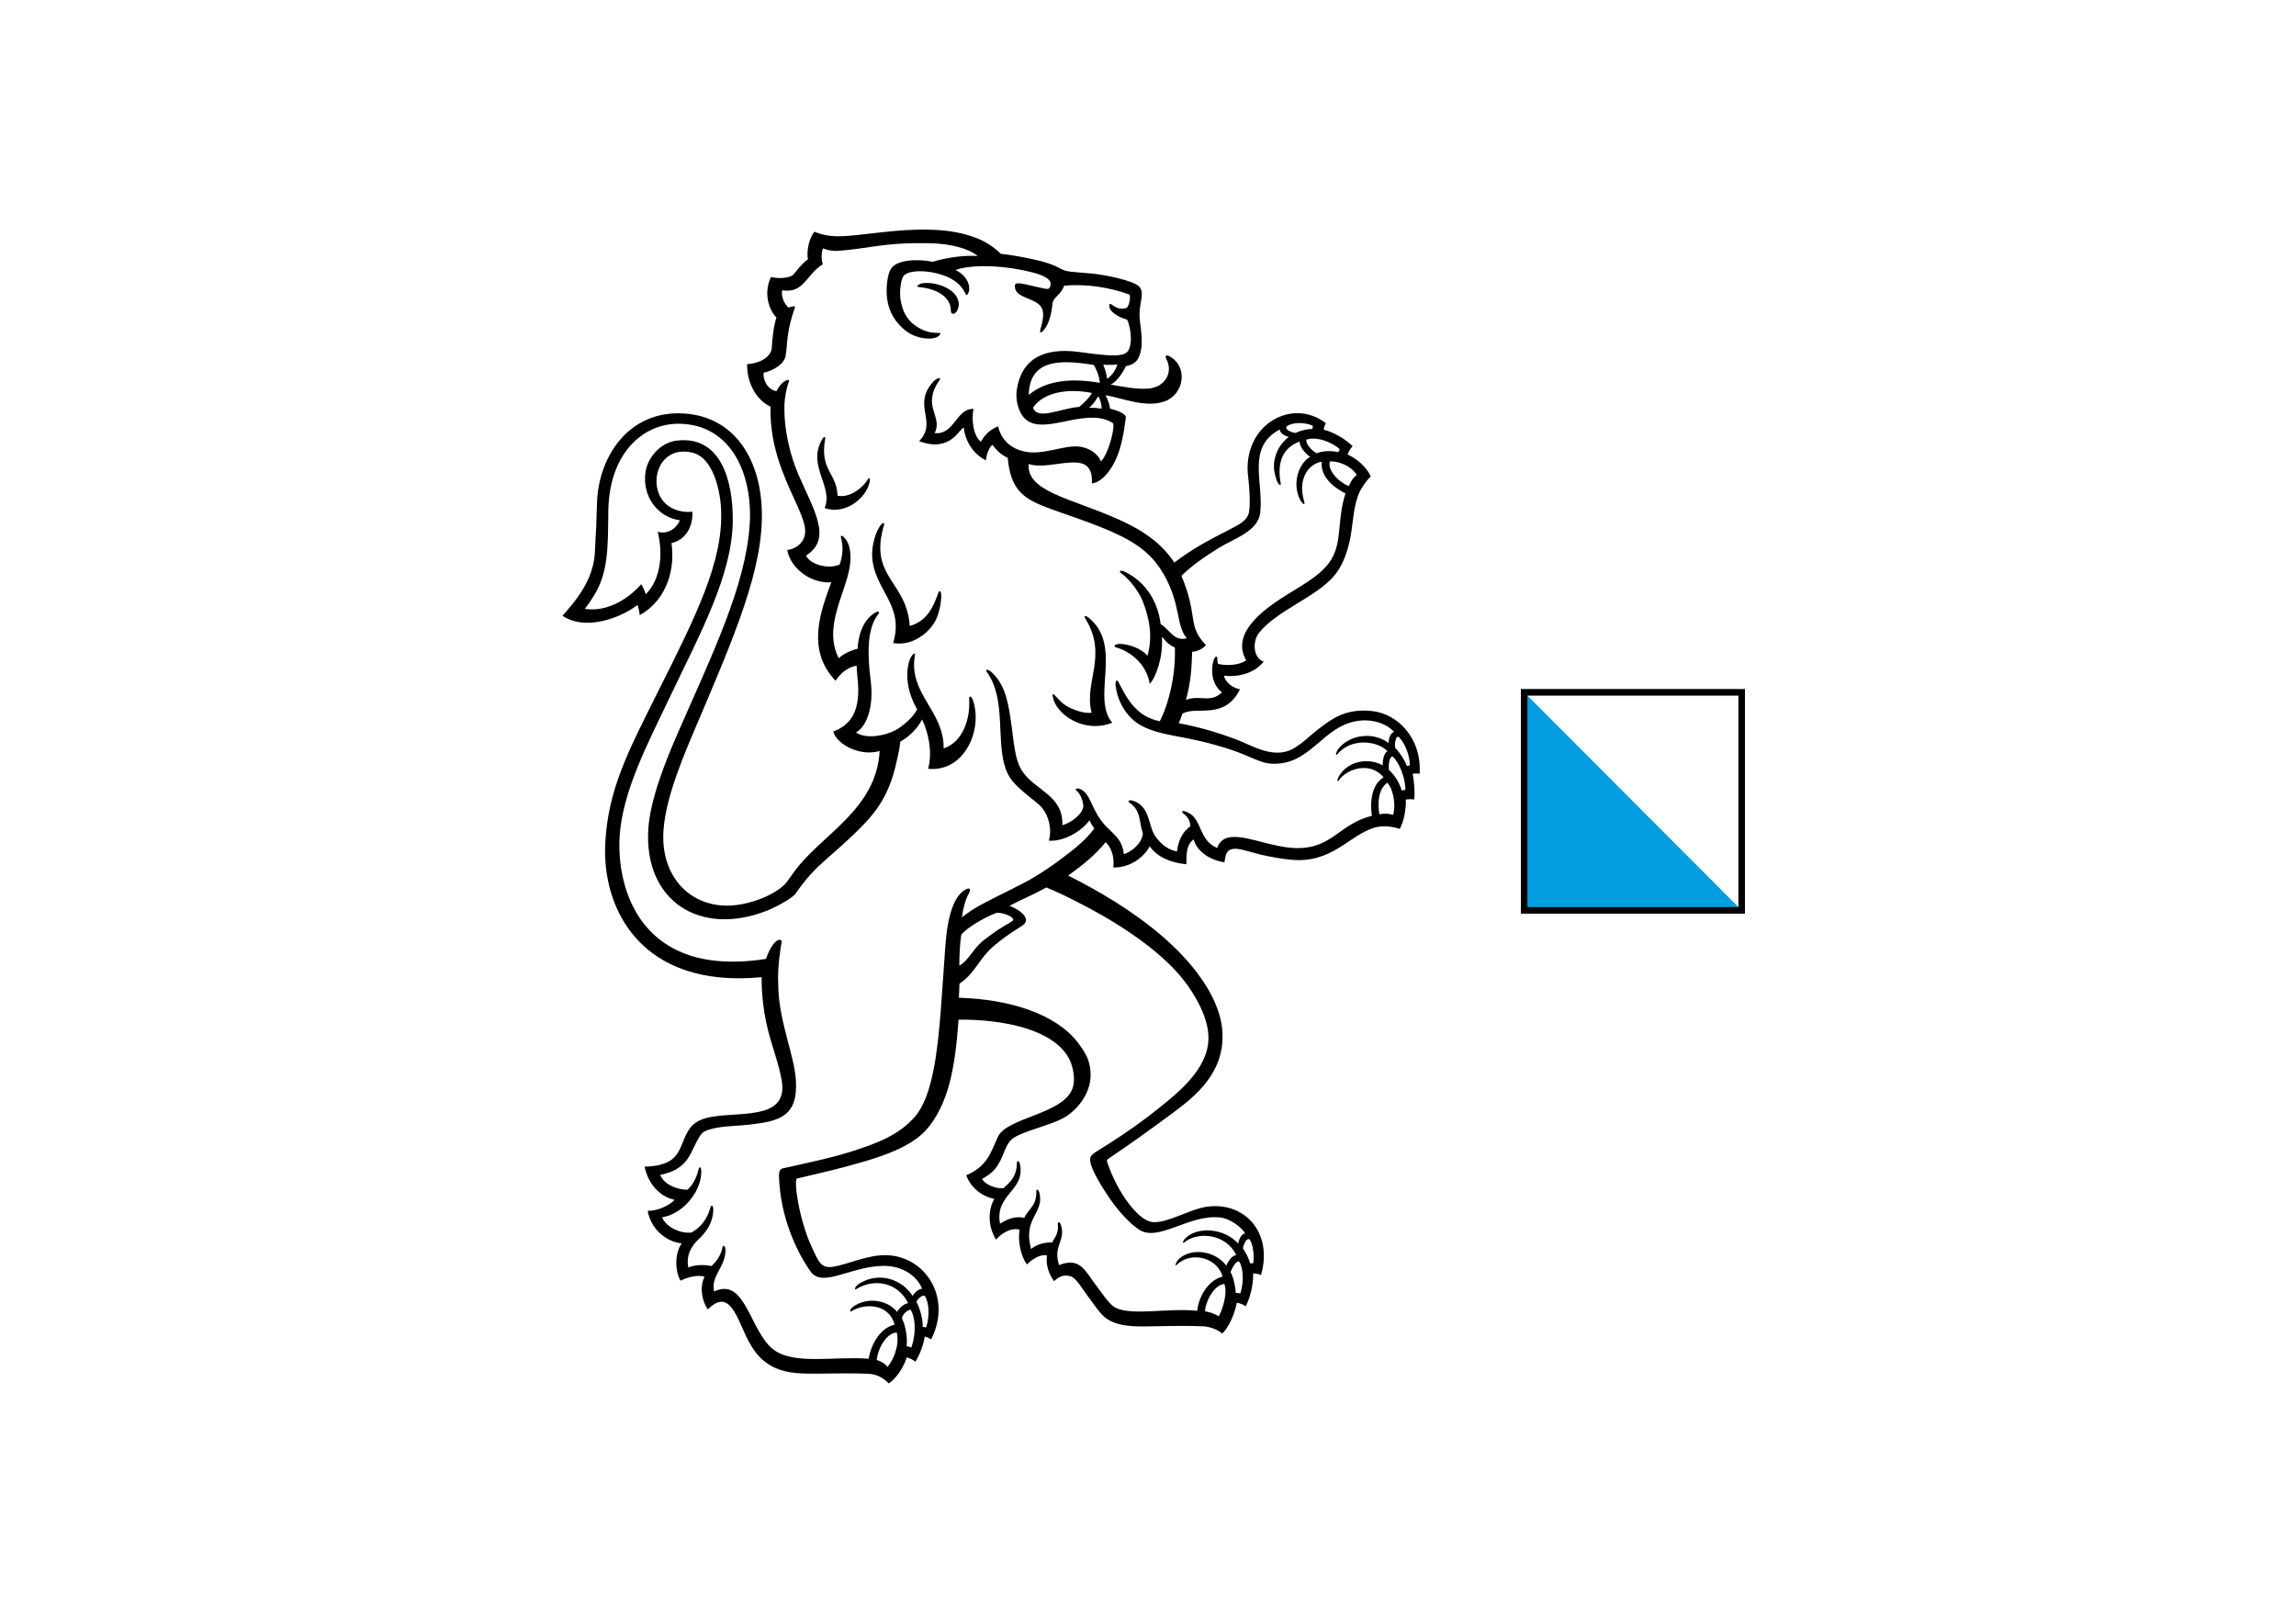 <?xml version="1.0" encoding="UTF-8"?>
<svg xmlns="http://www.w3.org/2000/svg" width="200" height="140" viewBox="0 0 200 140" fill="none">
  <g clip-path="url(#clip0_743_334)">
    <path fill-rule="evenodd" clip-rule="evenodd" d="M132.481 60.029V79.594H152L132.481 60.029Z" fill="#009EE0"></path>
    <path fill-rule="evenodd" clip-rule="evenodd" d="M132.481 79.594H152V60.029H132.481V79.594ZM133.05 79.024H151.431V60.6H133.05V79.024ZM76.373 118.479C76.734 118.59 77.124 118.807 77.309 119.092C77.764 118.549 78.388 117.27 78.116 116.092C77.262 116.092 76.471 117.43 76.373 118.479ZM78.565 114.854C78.89 115.487 79.066 116.599 78.974 117.279C79.093 117.292 79.243 117.339 79.379 117.398C79.644 116.738 79.916 115.146 79.325 114.092C79.047 114.138 78.642 114.438 78.565 114.854ZM80.668 115.653C81.016 114.627 80.914 113.385 80.549 112.901C80.457 112.776 79.927 113.072 79.835 113.441C80.126 113.94 80.407 114.964 80.377 115.598C80.477 115.596 80.575 115.614 80.668 115.653ZM104.977 114.236C105.454 114.313 105.904 114.507 106.167 114.674C106.399 114.287 106.987 112.717 106.65 111.857C105.682 111.949 104.961 113.547 104.977 114.236ZM107.192 110.819C107.431 111.247 107.626 112.098 107.641 112.637C107.768 112.647 107.929 112.647 108.044 112.679C108.392 111.631 108.277 110.356 107.929 109.891C107.718 109.821 107.351 110.375 107.192 110.819ZM109.16 110.061C109.276 109.474 109.16 108.381 108.849 107.973C108.631 107.836 108.374 108.252 108.263 108.75C108.515 109.115 108.818 109.683 108.884 110.061C108.977 110.052 109.061 110.052 109.16 110.061ZM86.829 79.515C85.473 80.015 83.775 81.168 83.724 81.492C83.61 82.24 83.565 83.321 83.565 84.128C84.449 83.617 84.701 82.697 85.695 81.906C87.488 80.495 88.359 80.29 88.264 80.084C88.057 79.704 87.217 79.515 86.829 79.515ZM106.258 106.063C103.553 105.78 100.947 108.213 99.242 107.138C98.465 106.649 97.427 105.527 96.667 104.409C96.188 103.712 94.842 101.699 94.965 100.89C95.015 100.553 95.552 100.305 96.495 99.703C98.144 98.66 99.626 97.612 100.999 96.499C102.67 95.15 105.241 93.109 105.266 90.46C105.284 88.636 104.08 86.65 103.141 85.431C101.491 83.289 98.649 81.251 95.941 79.704C94.75 79.027 92.526 77.863 91.139 77.312C89.775 78.079 89.101 78.288 87.945 78.911C88.793 79.253 89.49 79.802 89.353 80.269C89.267 80.56 89.053 80.624 88.039 81.298C87.446 81.695 86.719 82.268 86.382 82.577C85.635 83.265 85.226 84.027 84.591 84.785C84.206 85.242 83.962 85.412 83.574 85.703C83.571 86.085 83.549 86.438 83.526 86.923C87.945 87.047 91.943 88.326 93.871 90.802C94.146 91.157 94.573 91.771 94.745 92.227C95.612 94.537 94.14 96.42 92.905 97.238C91.677 98.051 88.879 98.546 88.09 99.293C87.482 99.866 87.427 100.904 86.705 101.8C86.381 102.207 85.998 102.447 85.543 102.709C85.79 103.177 86.735 103.587 87.409 103.514C87.671 103.259 87.933 103.084 88.203 102.673C88.41 102.359 88.591 101.855 88.577 101.301C88.573 101.163 88.768 101.01 88.855 101.471C89.294 103.772 86.629 104.039 87.109 106.611C87.598 106.284 88.38 105.893 89.219 106.105C89.429 105.656 89.73 105.392 89.973 105.009C90.119 104.779 90.292 104.418 90.27 103.758C90.264 103.592 90.489 103.528 90.581 104.109C90.845 105.767 89.094 106.187 89.818 108.81C90.289 108.404 90.983 108.224 91.65 108.241C91.824 107.867 92.247 107.488 92.146 106.658C92.123 106.474 92.32 106.289 92.465 106.903C92.757 108.131 91.723 108.592 92.253 110.213C94.097 109.466 94.567 110.801 95.385 111.852C95.851 112.459 96.466 113.409 96.952 113.783C98.19 114.734 101.655 113.917 104.282 114.194C104.452 112.762 105.377 111.483 106.503 111.215C105.971 109.442 103.635 109.021 102.483 110.209C102.308 110.389 102.417 109.912 102.758 109.623C103.864 108.689 105.845 108.976 106.824 110.26C107.019 109.774 107.397 109.35 107.686 109.337C106.859 107.572 104.445 107.178 103.119 108.261C103.016 108.344 102.982 108.112 103.349 107.789C104.374 106.889 106.567 106.953 107.859 108.334C107.948 107.831 108.209 107.456 108.47 107.456C108.113 106.879 107.137 106.15 106.258 106.063ZM120.848 68.193C120.01 68.76 120.007 70.091 120.153 70.936C120.596 70.859 120.963 70.871 121.352 70.994C121.619 70.114 121.349 68.704 120.848 68.193ZM122.417 68.815C122.436 67.808 121.889 66.405 121.296 65.893C121.009 65.939 120.95 66.62 120.982 67.07C121.546 67.56 121.922 68.274 122.101 68.868C122.21 68.845 122.331 68.818 122.417 68.815ZM121.536 65.154C121.939 65.575 122.352 66.192 122.547 66.733C122.614 66.716 122.726 66.687 122.798 66.687C122.847 65.972 122.403 64.695 121.814 64.186C121.561 64.117 121.469 64.825 121.536 65.154ZM118.186 41.372C117.618 40.486 116.444 40.147 115.835 40.205C115.621 41.069 116.739 42.067 117.49 42.346C117.731 41.795 117.971 41.518 118.186 41.372ZM116.701 39.136C116.166 38.615 114.788 37.974 113.799 38.301C113.719 38.704 114.276 39.245 114.678 39.486C115.164 39.303 115.847 39.223 116.582 39.393C116.612 39.315 116.65 39.237 116.701 39.136ZM111.209 41.834C110.843 40.823 110.908 40.072 111.311 39.2C111.507 38.773 111.957 38.291 112.262 38.061C111.73 37.942 111.529 37.666 111.463 37.424C108.569 38.975 110.076 41.977 109.779 44.651C109.594 46.313 107.486 46.906 106.098 47.776C104.905 48.525 103.736 49.329 102.913 50.173C104.406 53.714 103.383 54.491 105.05 56.2C104.767 56.542 104.233 56.78 103.841 56.782C103.818 58.282 103.685 59.641 103.301 60.981C104.519 60.485 105.426 61.308 106.442 60.317C105.507 59.604 105.469 58.282 105.708 57.545C105.848 57.119 106.028 57.171 106.028 57.289C106.028 57.504 106.056 57.699 106.105 57.837C106.647 57.978 107.797 58.032 108.559 57.532C107.258 55.305 109.746 53.345 111.63 52.112C112.937 51.258 114.821 50.315 115.754 49.053C117.011 47.354 116.393 45.507 117.201 42.989C116.251 42.514 114.995 41.572 115.133 40.225C114.135 40.35 112.962 41.589 113.606 43.687C113.713 44.05 113.492 43.945 113.283 43.605C112.465 42.068 113.194 40.312 114.127 39.798C113.603 39.464 113.167 38.809 113.221 38.461C111.708 39.012 111.229 40.327 111.556 42.075C111.608 42.332 111.393 42.341 111.209 41.834ZM114.369 37.096C113.833 36.842 112.814 36.707 112.118 37.11C111.89 37.311 112.177 37.589 112.833 37.723C113.302 37.504 113.811 37.383 114.328 37.365C114.328 37.258 114.343 37.217 114.369 37.096ZM95.678 34.56C95.621 34.532 95.578 34.661 95.491 34.798C95.318 35.068 95.108 35.314 94.869 35.528C95.151 35.511 95.699 35.55 95.954 35.608C95.986 35.229 95.763 34.599 95.678 34.56ZM89.986 35.502C90.333 36.664 92.398 35.561 94.01 35.45C94.518 35.031 94.911 34.607 95.124 34.234C93.157 33.84 90.982 34.096 89.986 35.502ZM96.101 31.773C96.258 32.14 96.364 32.551 96.386 32.704C96.409 32.864 96.401 33.005 96.486 32.962C96.767 32.821 97.245 32.184 97.326 31.744C96.99 31.803 96.388 31.793 96.101 31.773ZM89.612 34.406C90.967 33.28 92.929 32.856 95.807 33.351C95.782 32.857 95.507 32.139 95.275 31.795C92.395 31.319 89.672 31.273 89.612 34.406ZM81.216 21.197C76.903 21.066 75.403 21.746 72.755 21.859C72.246 21.846 71.841 21.707 71.685 21.637C71.559 21.93 71.51 22.668 71.68 23.022C70.224 23.893 70.053 25.598 68.136 25.289C68.013 25.815 68.336 26.535 68.704 26.804C68.9 26.727 69.305 26.585 69.244 26.783C68.47 28.981 68.623 29.923 68.427 31.03C68.311 31.692 67.37 32.302 66.512 32.471C66.451 33.055 66.823 33.935 67.638 34.082C68.128 33.086 68.852 32.932 68.727 33.237C68.518 33.744 68.346 34.647 68.331 35.294C68.279 37.467 68.832 39.666 69.523 41.279C70.871 44.419 72.543 46.927 70.219 48.397C70.521 49.127 72.024 49.634 73.135 49.188C73.596 47.977 73.304 47.069 73.242 46.77C73.222 46.664 73.325 46.642 73.44 46.734C74.117 47.305 74.156 48.427 74.026 49.318C73.683 51.678 71.669 54.598 73.06 57.343C73.475 56.963 74.117 56.653 74.7 56.523C74.795 55.089 75.247 54.077 76.077 53.475C76.564 53.121 76.648 53.345 76.515 53.493C75.492 54.745 75.562 57.098 75.835 59.211C76.177 61.85 75.346 63.401 74.555 63.818C75.529 64.433 77.145 64.061 77.978 63.626C78.588 63.308 79.533 62.519 79.893 61.797C78.973 60.215 78.914 58.735 79.148 57.784C79.34 57 79.777 56.729 79.695 57.106C79.107 60.434 82.268 61.96 82.197 65.202C83.836 64.662 84.55 62.682 84.417 60.82C84.446 60.569 84.643 60.695 84.734 60.947C85.664 63.6 83.978 67.298 80.846 66.976C81.285 65.407 80.772 63.569 80.318 62.676C79.916 63.503 79.154 64.198 78.43 64.608C78.333 65.433 78.148 66.158 78.005 66.758C77.487 68.933 76.579 70.447 75.229 71.832C72.277 74.862 71.184 75.106 69.256 77.913C68.835 78.347 67.56 79.04 66.823 79.331C60.98 81.636 56.083 78.499 56.472 72.224C56.629 69.704 57.943 66.384 58.99 63.985C62.052 56.969 64.933 51.102 65.301 45.751C65.604 41.35 63.715 36.964 59.148 36.917C56.045 36.886 53.054 39.436 52.989 44.551C52.95 47.566 53.02 49.843 51.73 51.9C51.456 52.34 51.32 52.557 50.949 53.039C52.727 53.335 54.606 52.327 55.857 50.891C55.976 51.103 56.167 51.442 56.248 51.77C57.565 50.507 57.773 48.177 57.287 46.328C58.145 46.577 58.917 46.053 59.224 45.325C57.243 45.063 55.918 43.178 56.23 41.112C56.415 39.891 57.493 38.556 58.953 38.385C62.762 37.934 63.88 41.804 63.828 45.473C63.76 50.125 60.956 55.266 58.471 60.479C56.472 64.676 54.203 68.937 53.972 72.922C53.716 77.346 55.737 85.251 66.723 83.538C67.163 82.254 67.706 81.755 68.034 81.903C68.141 81.959 68.062 82.161 68.002 82.573C67.804 83.935 67.736 84.785 67.804 86.24C67.932 89.103 69.177 91.965 69.323 94.034C69.554 97.306 67.866 97.686 65.194 97.986C64.072 98.115 62.399 98.074 61.377 98.564C60.784 98.85 60.393 100.326 59.814 101.07C59.244 101.804 58.459 102.169 57.507 102.355C57.796 103.093 58.787 103.625 59.864 103.652C60.254 103.361 60.681 102.663 60.862 101.832C60.899 101.662 61.109 101.537 61.086 102.179C61.029 103.9 59.443 105.78 57.672 106.049C57.991 106.871 59.246 107.495 60.226 107.377C60.995 106.967 61.603 106.234 61.885 105.194C61.957 104.899 62.144 105.032 62.133 105.42C62.11 106.446 61.581 107.285 60.886 107.928C60.19 108.569 59.739 109.424 59.966 110.426C60.425 110.195 61.313 110.149 61.979 110.296C62.317 109.978 62.791 109.447 62.928 108.68C62.974 108.426 63.234 108.481 63.188 109.083C63.082 110.508 61.908 111.164 62.208 112.514C65.004 111.174 65.31 116.152 67.485 117.652C69.288 118.894 72.631 118.151 75.67 118.368C75.889 117.029 76.742 115.658 77.927 115.404C77.421 113.487 75.204 113.561 74.189 114.221C73.969 114.369 74.033 114.074 74.281 113.867C75.513 112.951 77.296 113.233 78.148 114.291C78.355 113.903 78.767 113.584 79.1 113.529C78.226 111.701 76.138 111.354 74.627 112.283C74.354 112.462 74.433 112.062 74.915 111.783C76.725 110.731 78.643 111.553 79.495 112.896C79.668 112.61 80.043 112.255 80.331 112.278C79.835 111.09 78.545 110.25 76.903 110.283C74.051 110.333 71.648 112.232 70.604 110.768C69.429 109.106 67.969 106.091 67.856 102.488C67.856 102.184 67.867 101.897 68.138 101.8C70.346 101.298 72.433 100.88 74.297 100.277C76.303 99.621 78.3 98.928 79.735 97.238C81.265 95.442 81.682 91.388 81.943 88.1C82.067 86.529 82.221 84.202 82.342 82.48C82.535 79.722 83.116 77.959 84.193 77.455C84.467 77.327 84.603 77.461 84.391 77.841C84.117 78.297 83.89 79.146 83.783 79.921C84.263 79.543 84.882 79.132 85.312 78.898C86.724 78.13 87.669 77.715 89.227 76.898C90.714 76.117 92.137 75.079 93.199 74.246C93.872 73.716 94.653 73.083 95.324 72.174C95.159 71.954 95.019 71.717 94.904 71.466C94.146 72.491 92.586 73.341 91.36 73.235C91.684 72.206 91.312 70.766 90.45 70.054C89.496 69.269 88.899 68.829 88.298 68.167C86.294 65.969 88.004 61.327 85.949 58.527C85.804 58.239 86.116 58.317 86.453 58.636C87.649 59.77 87.876 61.515 88.122 63.265C88.309 64.578 88.385 66.144 89.009 67.124C90.119 68.872 92.647 69.255 92.537 71.888C93.342 71.675 94.334 70.894 94.373 70.207C94.336 69.892 94.18 69.184 93.752 68.864C93.648 68.783 93.714 68.623 94.033 68.724C94.628 68.91 94.92 69.644 95.175 70.183C95.451 70.767 95.737 71.296 96.143 71.768C96.873 72.612 97.769 73.042 97.893 74.413C98.569 74.202 99.471 73.504 99.552 72.599C99.192 71.578 99.426 70.617 98.364 69.911C98.225 69.819 98.288 69.584 98.864 69.823C100.217 70.392 100.012 72.013 100.669 72.899C101.107 73.49 101.631 73.988 102.522 74.186C102.615 73.357 102.969 72.46 103.704 71.985C103.635 71.522 103.564 71.246 103.044 70.839C102.905 70.729 102.931 70.507 103.52 70.806C104.747 71.43 104.388 73.18 106.028 73.878C106.495 72.427 108.261 72.927 109.938 73.361C110.774 73.578 111.8 73.832 112.697 73.878C116.026 74.04 116.58 71.796 119.501 71.07C119.291 69.612 119.592 68.274 120.525 67.716C119.304 66.271 117.286 67.01 116.602 67.999C116.45 68.197 116.469 67.848 116.702 67.511C117.58 66.183 119.36 66.046 120.444 66.68C120.422 66.225 120.596 65.481 120.873 65.463C120.075 64.565 117.736 64.198 116.469 65.732C116.316 65.906 116.353 65.573 116.538 65.3C117.463 64.035 119.548 63.677 120.961 64.733C120.948 64.437 121.102 63.798 121.446 63.782C120.849 63.075 119.66 62.659 118.496 62.776C115.141 63.113 114.224 66.823 110.607 66.519C109.771 66.449 108.961 65.911 107.342 65.354C106.494 65.061 105.452 64.773 104.509 64.551C101.92 63.944 99.516 63.911 98.183 62.164C97.732 61.574 97.342 60.862 97.191 59.815C97.109 59.331 97.298 59.112 97.432 59.434C98.227 60.998 99.056 62.447 101.026 62.831C101.832 61.294 102.437 58.675 102.337 56.408C101.479 56.021 101.485 55.632 101.209 55.514C101.332 57.237 100.686 59.036 100.15 59.574C99.903 57.96 98.564 56.765 97.187 56.391C97.01 56.343 96.987 56.053 97.737 56.103C98.241 56.138 99.428 56.451 99.95 57.144C100.426 55.483 100.141 53.928 99.555 52.419C99.238 51.601 98.48 50.534 97.638 49.916C97.455 49.782 97.531 49.574 98.129 49.883C99.661 50.674 100.84 52.224 101.101 54.374C101.91 54.848 102.249 55.908 103.386 55.605C102.412 54.512 102.899 52.684 101.365 50.022C100.549 48.607 99.456 47.588 97.617 46.685C95.35 45.57 92.619 44.786 90.87 44.084C89.036 43.348 88.021 42.534 87.78 39.885C87.165 39.608 86.806 39.211 86.441 38.751C86.107 39.043 85.901 39.685 85.887 40.104C84.697 39.528 84.061 38.316 83.95 37.256C83.577 37.311 82.823 39.467 80.066 38.436C81.704 36.722 79.459 35.37 81.227 33.33C81.558 32.917 82.057 32.812 81.838 33.12C80.227 35.428 82.17 36.225 81.416 37.734C83.163 37.898 83.268 35.585 84.8 35.622C84.588 36.647 84.827 38.042 85.447 38.478C85.815 37.831 86.264 37.405 86.941 37.143C87.239 38.411 88.132 39.09 89.224 39.334C90.873 39.7 92.728 38.722 94.076 38.914C94.89 39.029 95.616 39.507 95.906 40.193C96.58 39.533 97.195 37.033 96.928 36.847C94.303 35.203 90.047 38.723 88.805 35.748C88.585 35.221 88.478 34.551 88.57 33.954C88.937 31.551 90.526 30.39 93.379 30.598C94.631 30.689 97.375 31.28 98.107 30.736C98.714 30.285 98.547 28.588 98.179 27.847C97.441 27.648 96.587 27.151 96.631 26.607C96.676 26.122 97.124 27.141 98.107 26.836C98.382 26.711 98.532 25.715 98.353 25.654C96.776 25.065 94.607 24.693 92.689 24.895C92.405 25.754 91.73 25.842 91.673 26.5C91.574 27.629 91.222 28.557 90.744 28.926C90.559 29.051 90.571 28.86 90.68 28.503C90.815 28.062 90.97 27.328 90.765 26.873C90.327 25.913 88.448 26.047 88.406 24.984C88.379 24.551 88.632 24.598 90.489 25.033C91.275 25.216 91.354 25.228 91.467 24.986C91.776 24.29 90.71 23.918 89.771 23.69C86.944 23.006 84.34 23.096 83.235 23.525C84.351 24.056 84.64 25.125 84.287 25.635C84.043 25.961 84.217 25.107 82.962 24.349C81.59 23.522 79.169 23.388 78.696 24.055C78.43 24.432 78.355 25.549 78.438 26.057C78.578 26.928 78.858 27.782 79.819 28.427C81.141 29.314 82.03 28.822 81.906 29.104C81.627 29.704 79.905 29.62 78.897 28.817C78.059 28.151 77.439 27.271 77.275 26.021C77.16 25.133 77.278 23.797 77.684 23.314C78.232 22.664 79.791 22.52 81.248 22.806C82.421 22.446 83.972 22.219 85.164 22.303C84.33 21.602 82.678 21.242 81.216 21.197ZM98.08 31.895C97.795 32.485 97.292 33.245 96.753 33.502C97.606 33.655 99.056 33.958 100.126 33.842C101.463 33.696 102.267 32.453 101.555 31.19C101.505 31.102 101.528 30.85 101.859 31.03C103.514 31.926 103.171 34.349 101.444 34.969C99.796 35.561 97.746 34.671 96.299 34.431C96.514 34.82 96.664 35.315 96.694 35.598C97.098 35.707 98.107 35.997 98.069 36.373C97.923 37.519 97.706 38.893 97.232 39.955C96.809 40.9 96.045 41.995 95.112 42.118C95.302 38.843 91.661 41.102 89.603 40.425C89.418 42.754 93.063 43.373 96.957 45.042C98.985 45.913 100.971 46.991 102.293 49.012C103.834 47.838 105.138 47.133 107.178 46.094C107.944 45.704 108.65 45.348 108.798 44.62C108.915 44.043 108.853 42.52 108.732 41.614C108.123 37.068 112.529 34.562 115.494 36.869C115.413 37.003 115.329 37.212 115.308 37.432C116.225 37.668 117.2 38.263 117.822 38.868C117.628 39.091 117.478 39.325 117.386 39.596C118.123 39.916 119.093 40.714 119.402 41.518C119.033 41.842 118.599 42.505 118.441 42.838C117.886 44.005 117.881 45.485 117.632 46.818C117.414 47.977 116.97 49.269 116.23 50.147C114.617 52.057 111.305 53.118 109.67 55.13C109.113 55.817 109.108 57.291 110.072 57.64C109.148 58.804 107.606 58.987 106.612 58.866C106.785 59.595 107.603 60.003 108.018 60.044C106.631 62.822 104.181 61.433 102.989 62.188C102.902 62.467 102.798 62.742 102.679 63.009C104.694 63.357 106.832 64.071 108.051 64.567C109.12 65.003 110.742 65.959 112.257 65.402C113.181 65.061 114.058 64.111 114.895 63.478C116.008 62.637 117.241 61.674 119.577 61.953C121.652 62.2 123.842 64.179 123.663 67.406C123.463 67.375 123.259 67.375 123.058 67.406C123.154 67.9 123.278 68.993 123.185 69.653C122.943 69.614 122.696 69.617 122.455 69.662C122.503 70.259 122.332 71.486 121.933 72.215C121.338 72.017 120.444 71.868 119.659 72.122C117.471 72.829 116.016 75.198 112.55 74.908C111.735 74.837 110.682 74.653 109.864 74.464C109.09 74.29 107.974 73.873 107.437 73.951C106.809 74.04 106.772 74.445 106.655 75.124C105.119 74.867 104.209 74.002 103.98 73.126C103.298 73.615 103.354 74.497 103.341 75.291C102.017 75.171 100.811 74.681 100.146 73.721C99.667 74.686 98.424 75.609 96.976 75.573C97.064 74.967 96.967 73.992 96.31 73.37C95.437 74.445 94.457 75.263 93.042 76.275C95.679 77.599 98.642 79.331 101.219 81.544C103.567 83.556 106.34 86.738 106.487 89.984C106.646 93.479 104.136 95.498 102.125 96.984C100.134 98.462 98.473 99.653 96.573 100.927C96.396 101.038 96.407 101.135 96.455 101.278C96.911 102.603 97.59 103.91 98.347 104.88C98.776 105.434 99.636 106.45 100.493 106.474C101.814 106.516 103.69 105.309 105.2 105.119C108.502 104.701 110.895 107.474 109.842 111.082C109.63 110.979 109.394 110.934 109.158 110.952C109.193 112.033 108.832 113.174 108.522 113.797C108.283 113.643 108.016 113.539 107.736 113.492C107.573 114.388 107.084 115.584 106.471 116.18C106.041 115.801 105.349 115.598 104.951 115.552C100.256 115.357 98.088 115.981 96.414 114.895C95.881 114.549 95.284 113.621 94.805 112.988C94.304 112.329 93.75 111.309 93.228 111.178C92.571 111.016 92.162 111.275 91.826 111.617C91.362 111.027 91.071 110.131 91.203 109.377C90.595 109.226 89.87 109.742 89.452 110.158C88.941 109.466 88.643 108.186 88.812 107.119C87.997 106.935 87.202 107.481 86.763 107.997C85.962 106.69 86.129 105.259 86.614 104.447C85.511 104.224 84.55 103.459 84.167 102.387C86.04 101.588 86.302 100.383 86.921 99.043C87.736 97.275 92.944 97.076 93.494 94.582C93.671 93.788 93.406 92.75 93.125 92.227C91.728 89.624 87.294 88.802 83.497 88.83C83.349 90.986 83.118 92.828 82.693 94.426C82.295 95.923 81.63 97.368 80.692 98.42C79.444 99.814 77.263 100.6 75.276 101.191C73.284 101.783 71.534 102.174 69.438 102.668C69.093 102.705 69.608 106.275 70.684 108.588C71.27 109.843 71.489 110.523 72.534 110.365C73.835 110.167 75.613 109.29 77.258 109.35C80.61 109.47 82.955 113.04 81.114 116.684C80.899 116.558 80.737 116.475 80.552 116.442C80.426 117.265 80.076 118.077 79.742 118.623C79.514 118.455 79.26 118.328 78.989 118.248C78.656 119.278 77.993 120.141 77.418 120.524C77.001 120.1 76.434 119.712 75.618 119.68C70.555 119.489 68.371 120.234 66.315 118.359C65.643 117.744 65.113 116.738 64.673 115.713C63.813 113.713 63.13 112.615 61.653 114.074C61.045 113.155 60.976 111.996 61.374 111.23C60.714 111.016 59.814 111.309 59.277 111.574C58.742 110.63 58.81 109.083 59.388 108.321C57.997 108.181 56.675 107.027 56.42 105.485C57.214 105.508 58.217 105.084 58.776 104.53C57.484 104.265 56.45 103.14 56.15 101.634C57.004 101.634 57.974 101.444 58.519 101.019C59.748 100.055 59.361 98.115 61.265 97.478C63.549 96.711 68.017 97.746 68.146 94.887C68.202 93.691 67.329 91.406 66.958 89.98C66.544 88.397 66.337 86.767 66.342 85.132C55.801 86.138 52.426 79.142 52.723 73.462C52.967 68.827 54.634 65.61 57.315 60.26C60.618 53.669 63.017 48.924 62.814 44.397C62.721 42.332 61.962 39.899 60.427 39.469C57.497 38.646 56.377 41.978 57.799 43.694C58.279 44.272 59.207 44.697 60.319 44.583C60.356 46.116 59.578 47.057 58.495 47.313C58.872 50.122 57.725 52.491 55.725 53.589C55.701 53.266 55.618 53.008 55.534 52.698C54.097 53.823 51.007 55.005 49 53.646C49.592 52.968 49.895 52.614 50.276 52.088C51.061 51.008 51.717 49.707 51.811 48.213C51.909 46.652 51.973 45.123 52.004 43.847C52.102 39.821 54.769 35.662 59.67 36.028C63.799 36.334 66.139 39.715 66.351 44.24C66.596 49.456 63.966 55.443 60.406 63.808C58.991 67.128 57.674 70.583 57.781 73.249C57.913 76.524 60.098 78.817 63.184 78.898C65.065 78.943 67.389 78.034 68.363 77.041C68.499 76.902 68.632 76.708 69.158 75.975C71.512 72.701 76.338 70.585 76.625 65.424C75.01 65.921 72.93 64.923 72.58 63.731C74.021 63.198 75.05 62.026 74.692 59.018C74.668 58.737 74.631 58.337 74.617 57.991C73.82 58.124 73.167 58.694 72.79 59.307C70.17 56.6 71.524 53.143 72.412 50.737C70.398 50.836 68.784 49.289 68.578 47.915C69.552 47.787 70.165 47.074 70.141 46.217C70.122 45.509 69.626 44.433 69.238 43.586C68.129 41.164 67.056 38.729 67.117 35.427C65.675 34.745 65.041 33.055 65.082 31.725C66.319 31.635 67.198 31.044 67.236 30.252C67.267 29.621 67.371 28.444 67.633 27.666C67.162 27.205 66.405 25.794 67.148 24.137C67.675 24.259 68.503 24.282 69.006 24.005C69.224 23.883 69.651 23.119 70.377 22.587C70.271 22.071 70.37 20.918 70.944 20.187C71.298 20.348 71.87 20.505 72.433 20.561C74.873 20.809 80.677 19.081 84.967 20.701C85.861 21.04 86.618 21.552 87.176 22.111C88.028 22.202 89.098 22.386 90.153 22.624C92.253 23.096 92.211 23.474 92.994 23.628C93.313 23.689 94.192 23.752 95.072 23.828C96.01 23.908 98.71 24.401 99.244 24.977C99.731 25.505 99.233 26.452 99.261 27.487C99.286 28.443 99.765 30.135 99.116 31.272C98.905 31.639 98.49 31.824 98.08 31.895ZM83.485 26.776C83.357 27.38 82.835 27.529 82.833 27.078C82.827 25.792 81.482 25.138 80.06 25.011C79.683 24.976 80.059 24.702 80.452 24.665C81.812 24.534 83.777 25.396 83.485 26.776ZM71.877 38.251C71.396 40.993 72.88 41.167 72.96 43.188C73.948 43.376 75.034 42.656 75.632 41.713C75.731 41.556 75.824 41.716 75.737 42.063C75.385 43.481 73.573 44.873 71.829 44.264C72.613 42.418 70.34 40.638 71.556 38.382C71.797 37.94 71.911 38.025 71.877 38.251ZM76.764 45.69C76.922 45.492 77.061 45.546 77.004 45.74C75.641 50.288 78.99 50.612 79.246 54.533C80.637 54.157 81.263 53.028 81.722 51.682C81.83 51.318 82.016 51.519 81.99 52.006C81.935 53.018 81.657 53.841 81.338 54.327C80.764 55.202 79.456 56.298 77.796 56.022C78.85 52.601 75.977 51.327 75.968 48.256C75.966 47.541 76.252 46.284 76.764 45.69ZM94.541 53.888C94.431 53.727 94.424 53.431 95.025 53.983C97.741 56.475 95.064 60.817 96.887 62.964C94.385 63.944 91.991 62.214 91.711 60.733C91.581 60.006 92.102 60.977 92.792 61.434C93.371 61.819 94.498 62.215 95.087 62.079C94.385 59.409 96.549 57.144 94.541 53.888Z" fill="black"></path>
  </g>
  <defs>
    <clipPath id="clip0_743_334">
      <rect width="103" height="101" fill="white" transform="translate(49 20)"></rect>
    </clipPath>
  </defs>
</svg>
